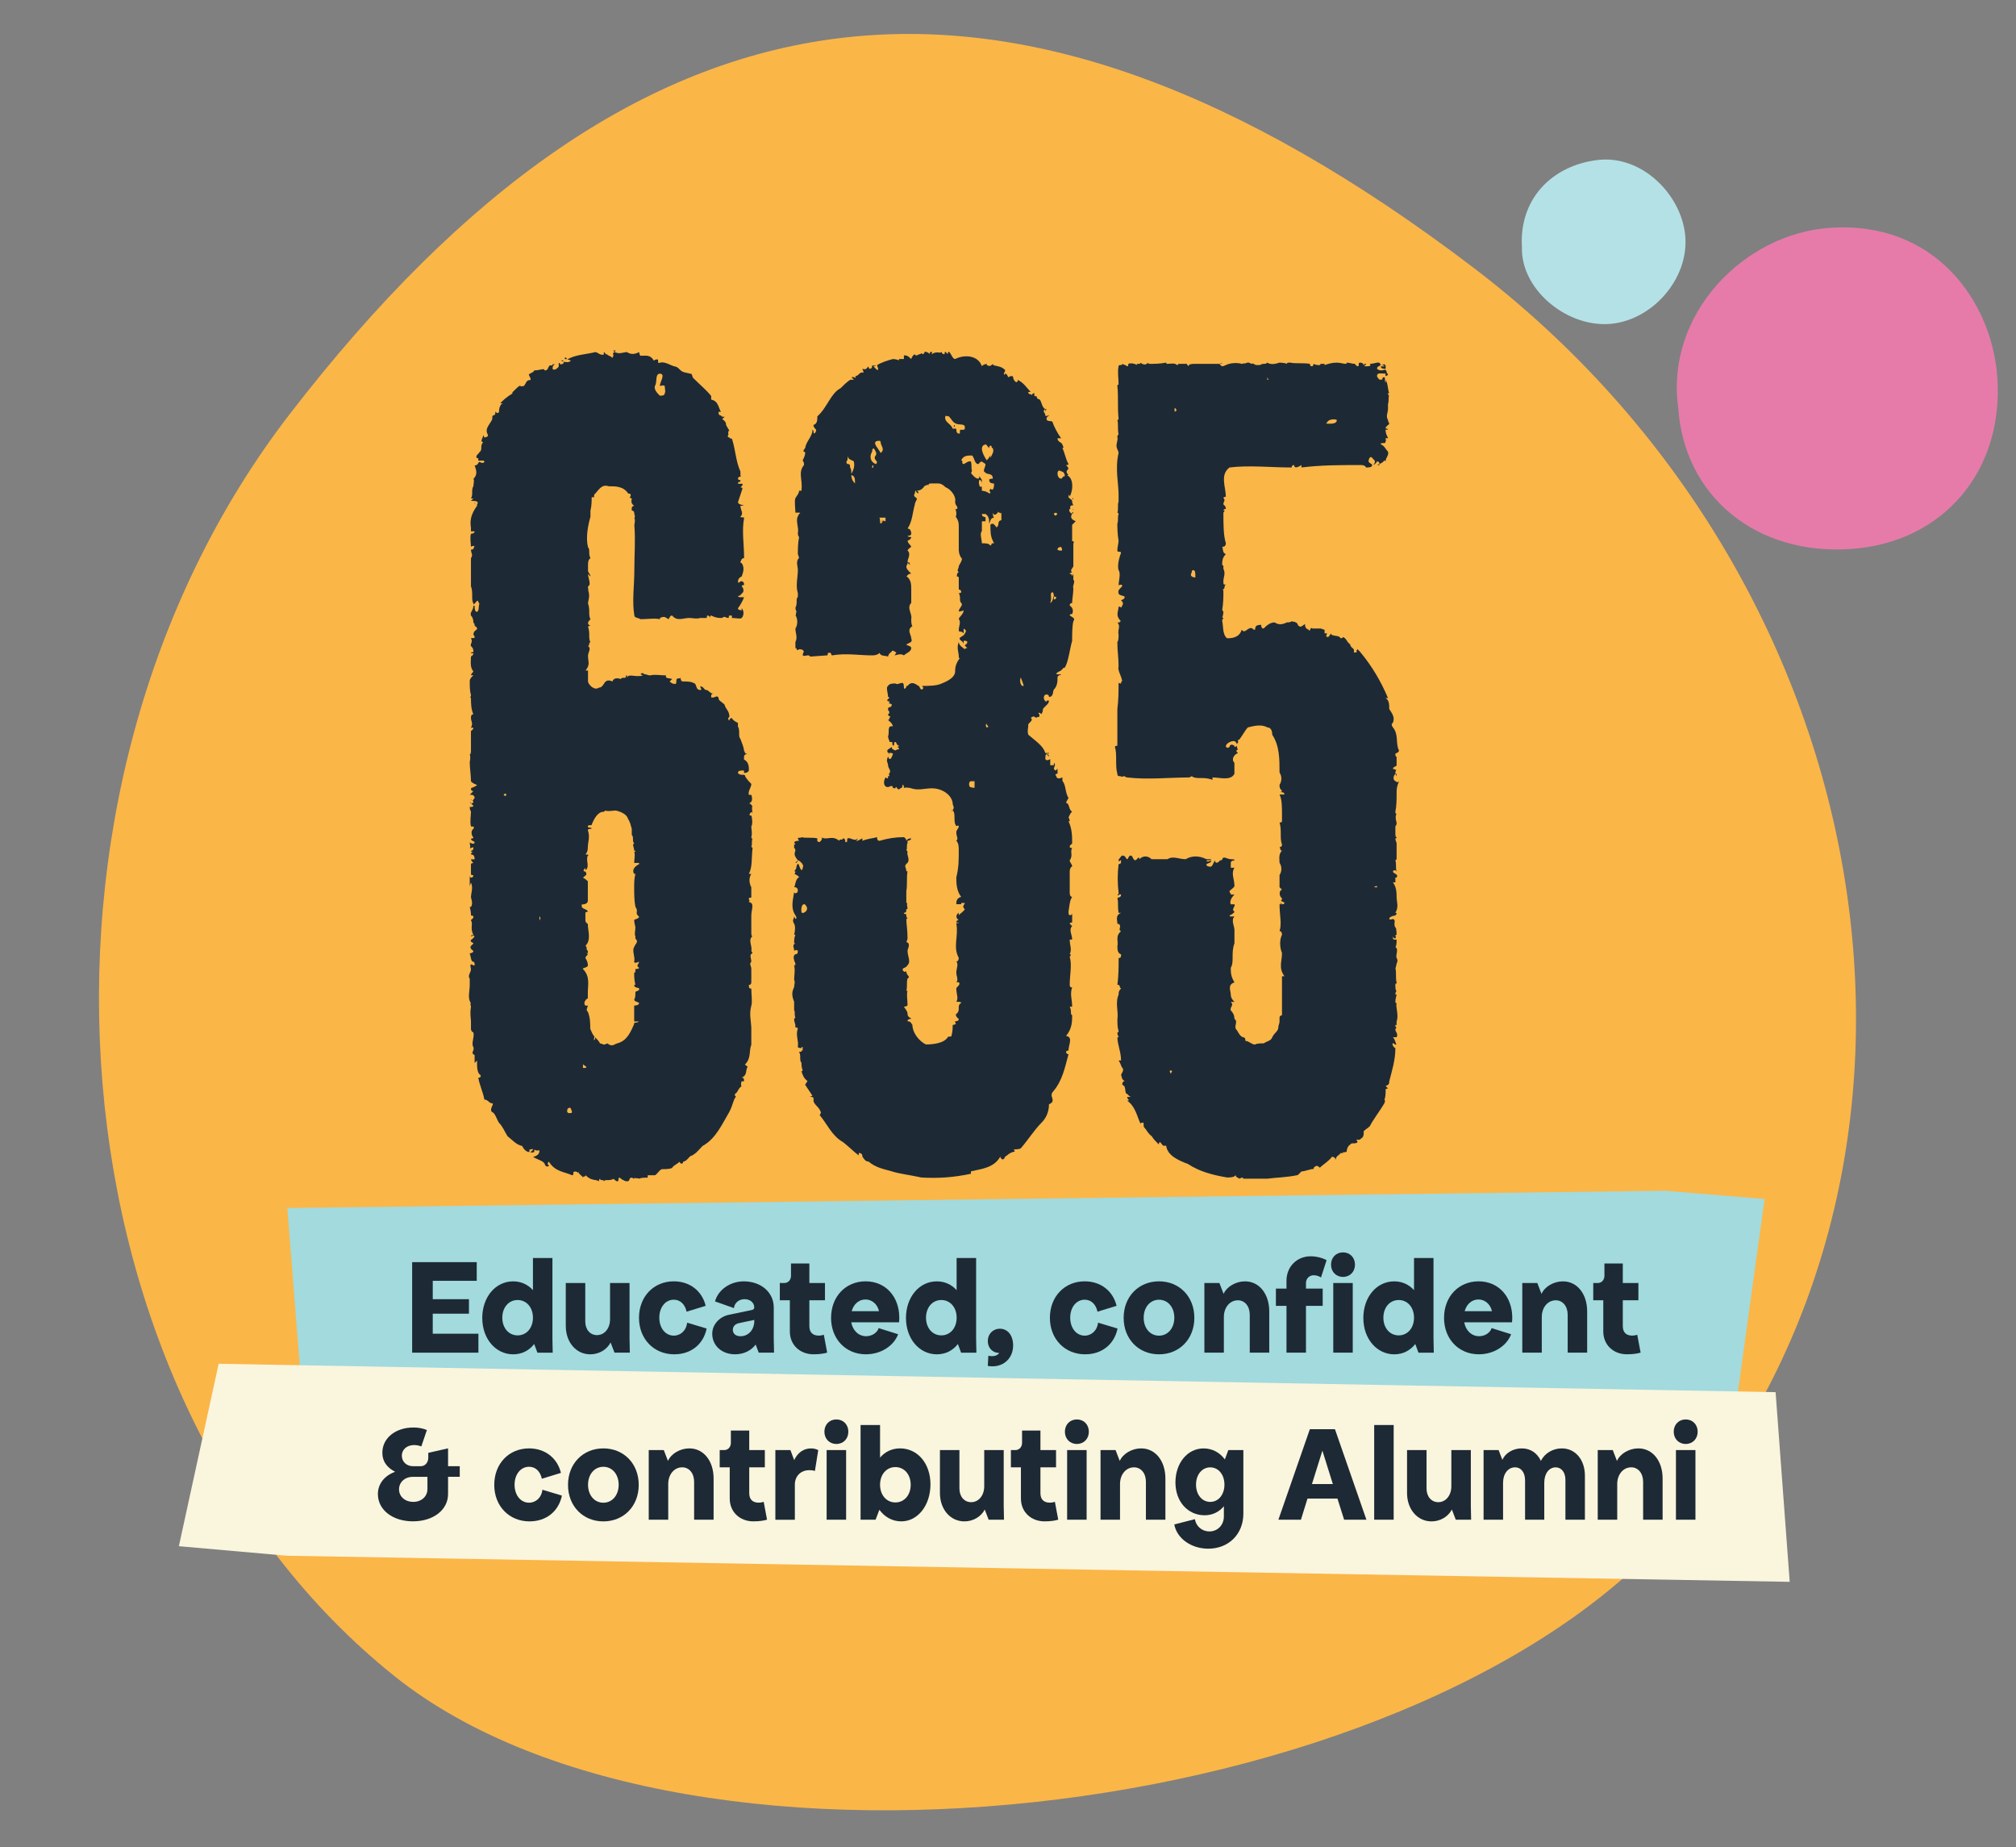 <svg viewBox="0 0 777.89 712.55" version="1.1" xmlns="http://www.w3.org/2000/svg" id="Layer_1">
  
  <rect x="0" y="0" width="777.89" height="712.55" fill="#808080" stroke="none"/>
  
  <defs>
    <style>
      .st0 {
        isolation: isolate;
      }

      .st1 {
        fill: #faf5dd;
      }

      .st2 {
        fill: #1d2a35;
      }

      .st3 {
        fill: #b4e1e6;
      }

      .st4 {
        fill: #a2dadd;
      }

      .st5 {
        fill: #fbb648;
      }

      .st6 {
        fill: #e67ba9;
      }
    </style>
  </defs>
  <path d="M647.52,157.03c-4.85-35.73,25.19-66.82,58.51-69.13,40.59-2.82,62.38,28.31,64.61,57.17,2.81,36.38-20.67,64.12-56.14,66.7-36.75,2.68-64.75-20.21-66.97-54.74h-.01Z" class="st6"></path>
  <path d="M568.2,103.01c158.37,120.28,195.87,340.48,81.95,481.34-95.39,117.97-383.16,154.01-497.85,62.35C18.43,539.71-1,306.04,111.81,159.73,246.73-15.24,389.19-32.95,568.2,103.01Z" class="st5"></path>
  <path d="M587.26,95.39c-1.17-18.26,11.21-31.52,29.28-33.67,16.91-2.01,32.25,13.27,33.72,29.18,1.57,16.93-13.26,33.32-29.88,34.11-16.66.79-33.63-13.83-33.12-29.62Z" class="st3"></path>
  <g class="st0">
    <g class="st0">
      <path d="M289.9,314.56c.47,1.41.47,3.76,0,4.24,0,1.41.47,2.35,0,4.24q0,.47.47.47c-.47.94,0,1.88-.47,3.29,0,0,.47,0,.47.47-.47,4.24,0,7.06-1.41,9.88h.94c-.94,1.41-.94,3.29,0,5.18v3.77c0,.47-.94,0-.94.47q0,.94.47.94-.47,0-.47.47c2.35.47.94,2.82.94,5.18v6.12c0,1.41,0,1.88.47,1.88-1.88,1.41,0,3.77-.47,5.65l.47.94c-1.41.47-.47,1.88-.47,3.29-.94.94,0,1.41,0,2.82v5.18c0,.94-.94.94-.94.94,0,.94,0,1.41.94,1.41,0,2.35.47,5.18,0,6.59-.94,3.29,0,6.12,0,8.94v6.12c-.94,2.35,0,5.18-2.35,7.53-.47,0,.94.94.94.94-.94,1.41,0,3.29-2.35,4.24.94,0,.94.47.94,1.41h-.94s-.47,1.41,0,1.88c-1.41.94-1.41,2.35-2.35,2.82-.94.94.94,1.41,0,1.41-.94,1.41-.94,2.82-2.35,5.65-2.82,4.71-5.18,10.35-10.35,13.18-1.41,1.41-2.35,2.82-4.24,3.77-.94,0-1.41,1.88-3.29,2.35,0,.94-.94.94-1.41,0-.94.94-2.35,1.41-2.82,2.35-.94.47-2.35.47-3.77.47-.94,0-1.88,1.88-2.82,2.35h-2.82v.94c-1.41,0-2.82,0-3.29.47,0-.47-1.41,0-1.88-.47v.47l-.94-.47c-1.41,0-.47,1.41-1.88,1.41-.94,0-2.35-.94-2.82-1.41-.94,0,0,1.41-.94,1.41-.47,0-1.41-.94-1.41-.94-1.88.94-3.29,0-3.77.94,0-.94-1.41,0-1.41-.94q-.47,0-.47.94c-1.41-.94-2.82,0-5.18-2.35,0,.94-.94,0-.94.94-.47-.94-1.41-.94-1.88-2.35v.94c0-.94-.94-.94-1.41-.94-.94,0,0,1.41-.94,1.41-3.29-1.41-6.59-1.41-8.94-5.18,0,0-.47,0-.47.94,0,.47.47,0,.47.47,0,0-.47.94-1.41,0-.47-1.88-2.35-1.88-4.71-3.29,1.88-.47,2.35-1.41,2.35-1.88.47-1.41-.47,0-1.88-.94v.94c-.47,0-1.41.47-1.41,0l.94-.94c0-.47-.94,0-1.41,0v.94c-1.41,0-2.35-1.41-2.82-2.35-2.35-.47-3.77-2.35-5.65-3.77-1.41-2.35-1.88-3.76-3.29-5.18-.94-1.41-1.41-3.77-2.82-4.24-.94-1.41,1.41-3.29,0-3.29-.94,0-1.41-1.41-2.82-1.41-.47-2.82-1.88-5.65-2.35-8.47h.47q.47,0,.47-.94c-.94-.47-1.41-1.88-1.41-4.24v-1.41l-.94.94v-2.82q0-.47-.47-.47c-.94-.94.47-1.41,0-2.82-.94-1.41.47-3.77,0-5.65q-.94-.47-.94-1.41v-2.82c0-1.41-.47-2.82,0-5.65,0-.47-.47-1.41,0-1.41-1.41-1.88-.47-4.71-.47-7.06v-2.35c-.94-1.41.47-2.35.47-3.76,0-.47-.47-1.41,0-1.88q.94.47,1.41.47v-.47c0-.94-.47-.94-.47-.94-.94,0-.94-1.88-1.41-3.29,0,0,1.41,0,1.41-.94-.94-.47-1.41-1.41-.94-1.88l.94-.94c0-.47-1.41-.47-.94-1.41,0,0,.94-.47,1.41-1.41,0,0-.47,0-.47-.47,0,.47-.94.47-.94.47q0-.47.94-.47c-1.41-2.82,0-4.24-.94-5.65,0-.47.94-.47.94-1.41,0-.47-.94-.47-.94-.47,0-.94,0-1.41-.47-3.29h.47c.94-1.41,0-3.29,0-3.76,0-1.41.94-3.77,0-5.65l-.47,1.41v-4.24c0,.94.47.94.47.94.94,0,.94-.94.94-.94q-.94,0-.94-.47v-3.77c0-.47.94-.47.94-.47,0,0-.94-.94-.94-1.41h1.41c0-1.41-.47-1.88-1.41-1.88,0,0,0-.94.94-.94q-.94,0-.94-.47c.47,0,.94-.47.94-.94v-.47l-1.41.47c.47-.47,0-1.41,0-2.35.47.47,1.88.94,1.88,0,0-.47-1.41-.47-1.41-1.41,0,0,.94,0,.94-.47-.94-.94-.94-2.82,0-3.29.47-.94,0-.94-.94-.94-.47-1.88,0-4.24,0-5.65,0-.47-.47-.47-.47-1.88h.47c.94,0,.94-.47.94-.47l-1.41-1.41q.47,0,.47.47c.94,0,.94-.47.94-.47,0-.47-.47-.47-.47-.47.47,0,.47-.94.94-.94,0-.94-.47-1.41-1.41-1.41h-.47l1.41-1.41q-.94,0-.94-.94c0-.47,1.41-.47,2.35-1.41-.94-.47-1.41-.47-2.35-1.41,0-2.82-.47-4.71-.47-7.53,0,0,.47-1.88,0-2.82.47,0,.47-1.41.47-1.41v-7.53c0-.47.94-.47.94-1.41h-.94c.94-1.88,0-2.35,0-3.77,0-.47,0-1.41.94-1.41-.94-1.88-.94-4.71-.94-6.12q0-.47-.47-.47.47,0,.47-.94c-.47-1.41-.47-3.29-.47-5.18,0-.94.47-1.41,1.41-2.35h-.94c0-.47.94-1.41.94-1.41-1.41-1.88-.94-3.76-.94-5.65,0-.47.94-.47.94-1.41h-.94c0-.47.94-.47.94-.47,0-.94,0-1.41-.94-2.35-.47-.47.94-1.88,0-2.82,0-.47,1.41,0,1.41-.47,0-.94-.47-.94-.47-.94,0-1.88,1.41-1.88,1.41-2.35,0-.94-.94-.94-.94-1.41,0-.94-.47-.94-.47-.94,0-.47,0-1.88-.94-2.82-.47-1.41.94-1.88.94-3.77h.47c0,.94,0,2.35.94,2.35.94-.47.47-2.35.94-3.29-.47,0-.47-1.41-.94-.94-.94.94-1.41,1.88-1.41.94-.94-1.41,0-4.24-.94-6.59v-10.83c.94-1.41,0-1.88,0-3.29,1.41,0,.94-.94,1.41-1.41h-.47q-.94,0-.94.47c0-1.41-.47-3.77,0-5.18,0,0,1.41,0,1.41-.94h-1.41v-1.41c-.47-2.82,0-5.18,2.35-8.47v-.47c.94-1.41-.94-1.41-2.35-1.41l.94-.94h-.94c.94-1.41,0-3.29.94-4.71,0-.94.47-2.35,0-2.82,1.41-1.41,1.41-2.82.47-5.18,1.41,0,1.41-1.41,1.88-1.41,0,0,1.41.94,1.88,0q0-.47-.47-.47h-1.88v-.94h-.47c-.94-.94.94-1.88.94-2.35,1.41-.94,0-2.35,1.41-3.77-1.41-.47,0-1.41,0-2.82l.47.94s1.41,0,1.41-.94c-1.41-2.35.47-3.77,1.41-5.65.47-.47,0-1.41.47-1.88,0,0,.94,0,.94-.94v-.47q.47,0,.47.47.94,0,.94-.47c0-1.41.47-2.82,1.41-3.29h-.94c1.41-1.41,2.35-2.35,4.71-3.77v-.47c1.41-1.41,2.35-2.35,3.29-2.82l-.47.47h1.41c.94-.47.94-2.35,2.35-2.35s-.94-2.35,0-2.35c.47-.47,1.41-.47,1.88-1.41,1.88,0,2.35-.47,3.77-.47q0,.47.47.47c1.41,0,.94-2.35,2.35-1.88.47,0,.47-.47.47-.47h.94c-.94.47-.94.94-.94,1.88.94.47,1.41,0,2.35-.94v-1.41h.47v.47c1.41,0,1.41-.47,1.41-.47v-.47c.94,0,1.88.47,2.82-.47,0,0-.94-.47-1.41-.47,3.29-1.88,7.06-1.88,10.83-2.82.94,0,1.88,1.41,3.29.94v-.94c.47,0,.47.94,1.41.94,0,.47,1.41.47,1.88,1.41,0-.47.47-.94.47-.94-.47-.94,0-1.41.47-1.41,1.88.94,3.29,0,4.71,0,1.41.94,2.82.94,4.71,0,0,.94.47,1.41.47,1.41,2.35,0,3.77-.47,5.18,1.88q.47-.47,1.41-.47c.47,0,0,1.41.47,1.41,2.35-.94,4.24.94,6.59,1.41.47,0,1.41.94,1.88,1.41.94.94,2.82.94,4.24,1.41l.47,1.41c2.82,2.82,5.18,4.71,7.06,7.06v1.41c2.82.47,2.82,3.29,3.77,4.71h-.94c0,.47,0,1.41.94,1.41l.47.47h.94l-.94.94c.94.47,1.41,1.41,1.41,1.41,0,1.41.94,1.88,1.41,3.29-.47-.47-.47,0-.47.94.47,0-.94,1.41.47,1.41q0,.47.94.47c1.41,4.24,1.41,8.47,3.29,12.71v1.41q0,.47.47.47c-.47,0-1.41,0-1.41.94,0,.47.94.47.94.47,0,1.41-.94,0-.94,1.41h1.41c.94,0,0,.94-.47,1.41,1.41,0,.47.94.47,1.41l-1.41,4.24c0,.94,1.41.94,2.35,1.41h-1.41c0,1.88,1.41,2.82,0,4.24,0,.47,1.41,0,1.41.47-.94,5.18,0,9.88,0,15.53-.94,0-.94.47-1.41,1.41q0,.47.47.47c.94,1.41.94,2.82,0,5.18,0,0-1.41.47-1.41,1.88s.94-.47,1.41,0q.94,0,.94,1.41s-.94,0-.94.47c.94.94.94,2.35,0,2.82,0,0-.47.94-1.41.94q0,.47.94.47h1.41q-.94,2.35-2.35,4.24c0,.94.94.47,1.41.94v-.94c.94.94.94,2.82,0,3.77-.47.47-2.35,0-3.77,0v-.94h-.94c-.47,0,0,.94-.47.94-.94,0-1.41-.94-2.35,0-1.41,0-2.35,0-4.24-.94-.47,0-.47.94-.47.94,0-.94-.94-.94-.94-.94-.47,0,0,.94-.47.94h-2.35c-1.41.47-2.82,0-4.24,0-2.35,0-4.71,1.41-6.59-.94-.94,0-.94.94-1.41,1.41-.94-.47-1.41-1.41-3.29-.47v.47c-2.35-.47-4.71,0-7.53,0-.47-.47-2.35-.47-2.35-1.41-.94-5.65,0-11.3,0-17.89,0-6.12.47-10.83,0-16.94,0-.47.47-1.88,0-2.82.47-.47,0-1.41,0-1.41,0-.47,0-1.41-.94-1.41-.47-1.88.94-1.88.94-1.88-.94-.47-1.41-1.41-.94-2.82,0,0-.47,0-.94-.47q.47,0,.47-.94,0-.47-.94-.47c-1.88-2.82-4.71-2.82-7.53-2.82-2.82-.94-3.77,1.41-5.65,3.29v.94h-.94c0,1.41,0,3.29-.47,5.18v2.35c-.94,3.29-1.88,8-.94,11.77.94.94,0,2.35.94,4.24-.94.47-.94,1.88-.94,2.82v1.88c0,.94.94,1.41.94,2.35l-.94-.94c0,1.41,1.41,4.24,0,4.71,0,.94,0,1.41.47,1.41h-.47c.94,2.35,0,4.24,0,5.18.94,2.82,0,4.24.94,6.12,0,0-.94.94-.94,1.41,0,0,0,.94.94.94l-.94.47c.94,2.82,0,4.24.94,6.12-.94,0,0,.94-.94,1.41,1.41.94,0,2.35,0,3.77,0,2.35.94,3.29-.94,5.65h.94v4.24c0,.94,2.35,3.77,4.24,2.35.47,0,.94,0,1.88-1.41.47-.94,1.41-1.88,3.29-.94.47-1.41,1.88-1.41,3.29-.94,0,0,0-.47.94-.47h.47c.94,0,0-.94.94-.94v.94c.47-1.88,3.29,0,6.12-.94l-.94-.47c.94-.94,1.41,0,1.41,0,.94,0,1.41.47,2.35.47,1.88-.47,3.77,0,6.12,0-.47,1.41,1.41.94,2.35,1.41l-.94.94c.94.94,1.41.94,2.35.94.47-.94,0-1.88.47-1.88,0-.47.94,0,1.41-.47,0,.47,0,1.41.94,1.41,1.88,0,3.29,0,4.71.94.47.94.47,2.35,1.88,2.35.94,0,0-.94,0-1.41,1.41,0,1.41,1.41,2.35,1.41s1.41,1.41,2.82,1.41c-.94,0-.94.47-.94,1.41,1.41.47,1.88-.94,2.82,0,0,1.41.94,1.41,2.35,2.82.47,1.88,1.88,2.35,1.88,4.71l-.47.47s0,.94.47.94c0-.94.94-.94.94-.94.47.94,1.41,1.41,2.35,1.88v1.41c.94,1.41,0,3.77.94,4.71.47,1.41,1.41,3.29,1.41,4.71.47,0,0,1.41,1.41.94-.94.47-1.41.47-1.41,1.41v.94c1.88.94,1.88,2.82,1.88,4.24-.47.94-1.41.94-1.88.94v-.94c-1.41,0-2.35,0-2.35.94.94,1.41,2.82,0,2.82,1.41.94,1.41,1.41,1.88,2.35,2.82,0,1.41-1.41,2.82-.94,4.24h.94c.47,1.41.47,2.82-.94,3.29.94,0,.94.94,1.41.94-.47.47,0,2.35,0,3.29,0-.94-.47-.94-.47-.94-.94.94-.94,1.41,0,1.41ZM181.64,307.97v.47-.47ZM182.11,308.91l-.47-.47c.47,0,0,0,.47.47ZM183.52,194.53s-.47-.47-.47-.94c0,.94.47.94.47.94ZM195.29,306.56c0-.94-.94,0-.94,0q0,.47.94.47v-.47ZM208.47,353.63c-.47,0-.47.94,0,1.41v-1.41ZM217.41,139.46c-.47,0-.94-.47-.94-.47.47,0,.94,0,.94.47ZM217.89,138.52s0-1.41.94,0h-.94ZM220.24,429.41c.47,0,.47-.47.47-.47-.47-1.41-.47-1.88-1.41-1.41,0,0-.47,0-.47,1.41l.47.47h.94ZM244.71,337.15c-.94-1.41,0-2.82,1.88-3.77v-.47h-1.88c0-1.41.47-3.29,0-4.24q.47,0,.47-.47h-.47c0-1.41-.94-2.35,0-2.82-.94-.94,0-2.35-.94-3.29v-2.35c-.47-1.41-.47-2.35-1.41-3.76-.47-1.88-2.82-2.82-4.71-3.29-1.41,0-2.82.47-4.24,0,0,0,0,.47-.47.47-2.35,0-3.77,2.82-4.71,5.18h-.47q-.94,0-.94.47c0,.94,1.41,0,1.41.94-.47,0-1.41,0-1.41.47.94,2.82,0,4.71,0,6.59,0,.47,0,1.88-.94,2.82,0,0,1.88,0,.94.47-.94,1.88.94,4.24-.94,5.65v-.94c-.94.94-.94,1.41,0,1.41.94,1.41,0,1.41-.94,2.35.94.47,1.88,1.41,1.88,1.41v7.53c0,.94-.94,1.41-2.35,1.41v.94c.47.94,2.35.94,2.35,1.88,0,0-.94,0-.94.47v2.82c0,.94.94,1.41.94,1.41,0,2.82,1.41,6.12-.94,8.47.94.47,0,1.41.94,1.88v.94h-.94c.94,0,.94.47.94.47q-.94.94-.94,1.41c.94,1.41.94,2.35.94,2.82,0,.94-2.35.94-1.88,1.41,2.82,2.82,1.88,6.12,1.88,8.94v2.35c-.94.47-1.88,1.88-.94,2.82h.94c0,.47-.94,1.88,0,2.35.94,2.35.94,4.71.94,6.59.47.94.47,1.41,1.41,2.82.47,0,0,.47,0,1.41.47.47.47-.94.47-.94.94.94,1.41,1.41,1.88,2.35q.47,0,1.41.47c.47,0,1.41-.47,1.41-.47,1.88,1.41,2.35.47,3.77,0,3.77-.94,5.18-4.24,6.59-7.53,0-.94.47,0,1.88-.94h-1.88v-6.12s1.88,0,1.88-.94c0-.47-1.88-.47-1.88-1.41.47-.47.47-1.88.47-2.82,0-.47,1.88-.47,1.41-1.41,0-.47-1.88,0-1.88-1.41h.47c-.47-1.88-.47-3.29-.47-4.71,0,0,.47,0,.47-.47v-.94q1.41,0,1.41-.47c-1.41-.94,0-1.41,0-2.35,0,0-1.88.94-1.88,0,.47-1.88-.94-4.24,0-5.65.47-1.41,1.88-1.88.47-3.29v-.94c-.47-.47,0-2.35,0-3.29,0-.47-.47-1.88-.47-2.82,0-.47,1.88-.47,1.88-1.41-1.88-1.41,0-1.88-1.41-3.77-.47-2.35-.47-5.18-.47-7.53,0-1.88,0-3.29.47-5.18h-.47ZM225.89,411.99c.94-.47,0-.47-.94-1.41v1.41h.94ZM237.18,135.7c-.47,0-.47-.47-.47-.47h.94l-.47.47ZM254.6,152.64c.94,0,1.88,0,1.88-.94.47-.47,0-1.88,0-2.82-.94-.47-.94,0-1.88,0,0-1.41,2.35-4.71,0-4.71-1.88,0-.94,3.29-1.88,4.71-.47,1.41.94,2.82,1.88,3.77Z" class="st2"></path>
      <path d="M413.69,202.54v6.12c-.94,0,1.41,0,.47.94v8.94c-.47.94-1.41,1.41-.47,2.35,0,0-.94,0-.94.47,0,0,.94,0,.94.94l.47-.94v2.35c.94.47-.47,2.35,0,3.29,0,1.88-.47,4.24-.47,5.65q-.94,0-.94.94c1.41.94,1.41,2.35.94,3.29q-.94,0-.94.47c.94.94,2.35.94,1.41,2.35-.47,1.88-.47,5.18-.47,7.53-.94,3.29-1.41,8-2.82,10.35-.94,0-.94.94-1.41.94,0,.47-1.41.47-1.88,1.41,0,.47,1.88,0,1.88.47,0,0-1.41,0-1.41.94,0,1.41,0,3.29-1.41,4.71-.47.47,0,2.82-1.88,2.82q0-.94-.94-.94c-1.41,0-1.41,2.35,0,2.82v-.47h.94c0,1.41-1.41,1.88-2.35,3.29,0,1.41-.47,1.41-.47,1.88-.47,0-.47-.47-.94-.47-.94,0,.47.47,0,1.41,0,.47-.94,0-.94.47,0,0-.94,0-.94-.47-.94,0-.94.47-1.41.47,1.41,1.41-1.41,1.88-.94,3.29,0,.47-.47,1.88,0,3.29,3.29,2.82,5.65,4.24,6.59,7.06h1.41c.47.47-1.41,0-.94.47q.94,0,.94.94l-.94-.94c-.47,0-.47.94-.47,1.88.47.94,1.88,0,1.88,0v2.35h1.41v-.94c.94.94,0,1.41,0,2.35.94,1.41.94,0,1.41,0v1.88s-1.41,0-.47.94c0,.47.47,1.41,2.35.47v1.41c1.41,1.41.94,4.24,2.35,6.59,0,0-.94,1.41-.94,1.88,1.41,0,.94,2.82,2.35,3.29-.94.94-.94,1.41-1.41,2.35,0,0,.47.47.47,1.41h-.47c1.41,2.82,1.41,6.12,1.41,8.47,0,.47-.94.47-.94,1.41,0,.47.94.47.94.47-.94,1.41.47,2.82-.94,4.71,0,.94.94,1.41.94,2.35-.94.47-.94,1.88-.94,1.88v8.47s0,1.41.94,1.41c-.94,1.41-.94,2.82-1.41,5.65,0,.47,0,1.41.47,1.41s.47,0,.94-.47v3.29q-.94,0-.94.47l.94.94c-1.41,1.41,0,3.29,0,5.18h-.94c0,2.35.94,3.77,0,5.65.94,0,0,.94,0,.94.94,3.29,0,7.06,0,10.83,0,0,0,1.41.94.94-.94,2.82,0,4.71,0,7.53h-.94c.94,1.88,0,2.82.94,3.29,0,2.35,0,5.18-2.35,8,2.82.47.94,3.29.94,5.65-.94,0-.94.47-.94.47,0,.94.94.94.94.94-1.41,5.18-2.35,10.35-6.12,14.59-.94,1.41,0,1.88,0,3.29,0,.94-1.41,1.41-1.41,1.41,0,3.29-1.41,5.65-2.82,7.06-2.82,2.82-5.18,6.59-8,9.88-.47.47-1.88.47-2.82.47,0,0,.94.94,0,.94-1.88.47-2.35,1.41-3.29,1.88-.47,1.41-1.41,1.41-1.88,0-2.35,4.24-7.06,4.71-11.3,5.65v.94c-6.59,1.41-12.71,1.88-19.77,1.41h.47c-4.24-.94-8.47-1.41-11.3-2.35-3.29-.94-6.12-1.41-8.94-3.77-.94,0-1.41-.47-2.35-1.88,0-.47,0-1.41-1.41-1.41v.94c-1.88-1.41-4.24-3.77-6.12-5.18-4.24-2.35-6.12-7.06-8.94-10.35l.47-.94c-.47-2.35-3.29-3.29-2.82-5.18,0-.94-.47-.94-1.41-.94l.94-.47-2.82-4.24.94-1.41c-1.41-.94-1.88-2.35-2.35-3.77.47,0,.47-.47.47-.47-.47-.94-.47-2.35-.47-2.82-.94-.94,0-2.82-.94-4.24h.94v-.47h.47v-1.41c-.47,0-.47.47-.47.47,0,0-1.41,0-1.41-.47.47-2.35-.94-4.24,0-7.06,0-.47-.94-.47-.94-.47v-.94q-.47-1.41-.47-2.35l.47-.47c-.47-.94,0-2.35-.47-2.82v-3.29c-.94-2.35-.94-3.77,0-5.65,0-.94.47-1.88,0-2.82,0-1.88.47-3.29,0-5.65h.47c0-.47,0-1.41-.47-1.41.47,0-.94-1.88.47-2.82.94,0,.94-.47.94-1.41-.94-.47-.94,0-.94,0h-.47c0-1.41-.94-1.88.47-2.82h-.47c0-1.41,0-1.88.47-3.29h-.47c.47-1.88.47-3.29,0-4.24-.94-1.41,0-1.88,0-2.82l.47.94c.94,0,0-1.41,0-1.41-1.88-2.82-.94-5.65-.47-8.94q0,.47.47.47s.94,0,.94-.94c0-.47,0-1.41-1.41-1.41.47-.47.47-3.29,1.88-3.77,0-.47-.94-.94-1.88-1.41q.47,0,.47-.94h-.47c1.41-1.41.47-1.88,1.41-2.82.47-.47.47,1.41,1.41,2.35q.47,0,.47-.94c.47-.47,0-1.41-.47-1.88s-.94-.94-1.41-.94c-1.41-1.88-1.41-2.35-.94-3.77,0,0,0-.94-.47-.94v-1.41h.47q0-.47-.47-.47c0-.94,1.41-.94,1.88-.94l-.47-.94c0-.47,1.41,0,1.41-.47,1.41.47,4.24,0,6.12.47v.94c0,.47.94.47.94.47.47-.47,1.41-1.41.47-1.88,2.35,1.41,4.24-.94,7.06,1.41,0-.94,1.41,0,1.41-.94,1.41,0,.47,1.88,1.41,1.41.47,0,0-1.41.47-1.41.94-.47,2.82,1.41,3.77,0,0,0,0,.94-.94.94h.94l1.88-.94v.94c2.35-.94,4.24-.94,5.65-1.41,0,.47,0,1.41.94,1.41,3.29-.94,6.12-1.41,9.41-1.41,0,0,.94.47.94,1.41q.47-.94,1.88-.94c0,.94-1.88.94-1.41.94v.94c-.47.47,0,1.88-.47,2.82,0,0,.47,0,.47.47-.47,1.41,1.41,3.29-.47,4.71-.94.94,0,1.41,0,2.82h.47c-.47,2.35,0,5.65-.47,7.53v4.71h.47c-.47.47,0,1.41,0,2.35h-.47c0,.94,0,1.41-.94,1.41,0,.94.94,0,.94.94v.47l.47.94h-.47c0,1.88.47,4.24.47,7.53,0,0,0,.47-.47,1.41,1.88.47.47,2.82.47,3.29,0,2.35,1.41,4.24,0,5.65-.47.94-1.41.94-1.88,1.41q0,.94.47.94c0,.47.94,0,.94,0,0,1.88,1.88,1.88.47,2.82-.47,1.41,0,3.29-.47,4.71h.47c-.47,1.41,0,3.29,0,5.65,0,0-.47.47-1.41.47.94,1.41,1.41,1.88,1.41,2.82,0,1.41,1.41,1.41,1.41,1.88q-1.41,0-1.41.94c1.41,0,1.41.94,1.88,1.41,0,2.82,2.35,6.12,5.18,7.53,2.82,0,7.06-.47,8.47-2.82.47-.47,1.41,0,1.41-.47.47-1.88.47-2.82.47-4.24.94,0,.94-.47,1.41-.47-.47,0-.47-.94-.47-.94.47,0,1.41,0,1.41-.94-.94-.47-1.41-1.88-.94-1.88,1.88-1.41,0-3.29,1.88-4.24,0-.47-.94-.47-1.88-.47.94-1.41,0-2.82,0-5.18,0-.47,1.88-1.41.94-2.35h-.94c.94-.94,0-2.35,0-3.76s.94-3.29,0-4.24c.94,0,.94-1.41.94-1.41-2.35-4.24,0-8.47-.94-13.18,0-.47.94,0,.94-.47h-.94c0-.94.94-.94.94-.94-.94-.47-1.41-1.88,0-2.82v.94c.94-.94,1.88-1.41,2.35-2.35-1.41-.94,0-1.88,0-2.35h-1.41v.47h-1.88c0-.94,0-2.35,1.88-2.82-1.88-2.35-1.88-5.65-1.88-7.53.94-3.77.94-6.59.94-10.36,0-1.41,0-2.82-.94-3.77.94-.94,0-1.41,0-3.29,0-.94.94-1.41.94-2.35,0-.47-.94,0-.94,0-1.41-1.88,0-4.71-1.41-6.12.94-1.41,0-1.41,0-2.82-.47-3.29-4.24-5.65-8-5.65-2.82,0-5.18.94-8,0-1.41-.47-1.88,0-1.88-.47,0,.47-.94,0-.94.47,0-.47,0-1.41-.47-1.41,0,0,0,1.41-.94,1.41-.47.94-1.41,0-1.41-.47q-.47,0-.47.47s-1.41,0-.94-.47c-.47-.94-1.41,0-1.88,0-1.88,0-1.88-2.35-.94-3.77,0,0,.94.94.94,0v-.47h.47c0-.47,0-.94-.47-.94h.47c.94-1.41-.47-1.88-.47-3.29,0-.94-.94-1.41,0-3.29l.47.94c.94,0,.94-.94,1.41-1.88,0-.47-.47-.47-1.41-.47v.47h-.47q.47,0,.47-.47h-.47c-.94-1.41.47-1.41,1.41-2.35,0,.94.47.94,1.41,1.41,0,0,.47-.47,1.41-.47,0,0,0-.94-.94-.94q.94,0,.94-.47c-.94,0-.94-1.41-1.41-1.41-.94,0,0,1.41-.94,1.41-.47-.94,0-1.41-.47-1.41h-.94c.47,0-.47-.94-.47-2.35.47-.47,0-2.35.47-3.29,0-.47,1.41-.47,1.41-.47-.47-1.41-1.41-1.88-1.88-2.35.47,0,.47-.94.94-1.41q-.94,0-.94-.94.47,0,.47-.47c0-.94-.47-.94-.47-.94v-.47c0-1.41,1.41,0,1.41-1.88q-.94-.47-.94,0v-1.41l-.47.47c0-.47-.94-.47.47-1.41,0-.47-.47-.47-.47-.47,0-1.41-.94-3.77,0-4.24.47-.94,1.88-.94,2.82-.94,1.41.94,3.29-1.88,3.29,1.41,0,1.41.94,0,.94,0v-.47h.47c1.41-1.88,2.82-.94,4.24,0,.47,0,.47,1.41,1.41,1.41.94-.94,0-.94,0-1.41,2.35,0,5.65,0,7.53-.94,2.35-.94,5.18-2.35,5.18-4.71,0-1.88.47-3.29,1.88-5.18,0,0-.47.47-.47-.47,0-1.88-.94-3.29,0-5.65,0,1.41,1.88,2.35,2.35,2.82q0-.47.94-.47l-.94-.94c0-.47.94-.47.94-1.41,0-.47-.94-.47-.94-.47h-.47v1.41c0-.94-.94-1.41-.94-1.41-1.88-1.41.94-1.41,1.41-2.82.94-1.41,0-1.41-.47-1.88v1.88c-.94-1.41-1.88,0-1.88-1.41s.94-2.82,0-4.24c0-.47,1.88-1.88,1.88-3.29q-.94.47-1.88.47c0-1.41,1.88-2.35.94-3.29-.94-.94,0-2.35-.94-3.77,0,0,.94,0,.94-.47,0,0,0-.94-.94-.94v-4.71s-.47-.47-.94-.47c.47,0,0-1.41.94-1.41-.94-.94,0-1.41,0-2.35,0-.47,1.88-2.82.94-3.29-.94-1.41-.94-2.82-.94-3.29v-8.47c0-1.41,0-2.35-.94-3.77-.47-.47,0-.47,0-1.41,0-.47,0-1.41-.47-1.41h.47l-.47-.47h.47s.94,0,0-1.41c0,0-.47-.47-.47-1.41.47-1.88-1.41-4.71-3.77-5.65-.47-.47-1.41-1.41-2.82-1.41h-2.35c-.94,0-1.41,0-1.41.94,0-.94-.94,0-1.41,0-.94,1.41-1.88,1.88-3.29,1.88.94,0,.94.94.94.94q-.94,0-.94-.94-.47,0-.47.94c-.94,1.41.47,1.41.47,1.88.94,0-.47,1.41-.47,2.35-.94,3.29-.94,6.59-2.82,9.41,1.41,0,1.41,1.88,1.41,1.88q0,.94-1.41.94c0,.47,1.41.47,1.41.47,0,.94-1.41,1.41-1.41,1.41,0,.94,1.41,1.88,1.41,2.35-1.41.94-1.41,1.41-1.41,1.41,1.41,1.41,0,3.29,0,4.24,0,.47.47.47.94.47-.47.47,0,.47,0,.94l-.94-.94c0,.94-.47.94-.47,1.41,0,.94.47,1.41,1.88,2.82-1.41,0-1.41.94-1.88.94,1.88,1.41,1.88,3.29,1.88,5.18v5.18c-1.88,1.88.47,4.24,0,6.12,0,.94,0,2.35.47,2.82-2.35,1.41-.47,3.29-.47,4.71.47,1.41,0,1.41-1.88,2.35,0,.47,1.88.47,1.88,1.41,0,1.41-1.88,1.88-2.82,2.82-1.41-.94-2.82,0-3.77,0,.47,0,.47-.94.94-.94-.47-.47-1.88-1.41-1.88-.47-.94.47-1.41,1.41-1.41,1.88-.94-.47-2.82,0-3.29-1.41-.94.94-2.35.94-2.82.94-5.18,0-9.88-.94-15.53,0-.47,0,0-1.41-1.41-.94-.47,0,0,.94-.47.94l-6.59.47q0-.47-.94-.47c-.94,0-.94.47-1.88,0,0,0,0-.94.47-1.41-.47-.94-.94-.94-1.88-.94-1.41.94-.47-.47-1.41-.47v-2.35c.94-1.88,0-3.29,0-5.18.94-1.41.94-3.77,0-5.18.47,0,0-.94.47-1.41-.47-.47-.47-1.41-.47-1.41.94-1.88,0-3.29.94-4.24v-1.41c-.94-2.82,0-6.12,0-8.94,0-1.41-.94-3.29.47-4.71l-.47-1.41c0-1.88,0-4.24.47-6.59,0,0-.47-.47-.47-1.41.47-2.35-.94-4.71,0-6.59l.47-.94c.94-.47,0-.47,0-.47h-1.41c0-1.41-.47-4.24,0-5.65.94-1.41,1.41-1.88,1.41-2.82h.94v-.47c.47-3.77-1.41-6.59.94-9.41v-.47c0-.94-.47-.94-.47-1.41.47-.94.94-1.88.94-2.82,0-.47-.47-.47-.47-.47-.47,0,0-.94.47-1.41v.47c0-2.82,2.82-4.71,2.82-7.53.47,0,.47,1.41.47,1.41.94,0,.94-1.41.94-1.41-1.41-1.41-.94-1.88-.94-1.88,1.41-.47,1.41-1.88,1.41-3.29,3.77-3.29,5.18-8.94,8.94-10.83,1.41-1.41,2.35-2.35,3.77-3.29h1.41l-.94-.94c.94-.47,2.35.94,1.41-.47,1.41,0,1.41-1.41,2.82-1.41.94.47,0-.94,0-1.41,1.41.47,1.41,0,2.35-.94,0,.94.47.94.47.94.94,0,.94-.94.94-1.41,0,0,.47.47,1.41,0,0,.47-.94.47-.94.47l1.41,1.41c.94,0,0-1.41,0-1.88,1.41-.94,4.24-1.88,6.12-2.35,0,0,.94,0,2.35.47v-.47h1.88v-1.41c.94,0,1.41,0,2.82,1.41q.47-1.41,1.41-1.88s0,.47.47.47c.94,0,.94-.47.94-.47.47.47,1.41-.94,1.41,0,.94,0,.94-.94.94-.94,0,0,1.41,0,1.88.94q0-.94.94-.94v.94c1.88-1.41,3.29,0,3.77-.94,0,0,0,.94.94.94.47,0,0-.94.47-.94l.94.94q0-.94.47-.94c.94.94,1.41,2.82,2.35,2.82,3.77-1.88,8.94-1.41,10.36,2.82,0-.47,1.41-.94,1.88-.94v.47c.94.47,1.41.47,2.35-.47q0,.47.47.47h-.47c1.88.47,3.29.47,4.71,1.88,0,.94-.47.94-.47,1.41,0,.94.47,0,.47,0,.94,0,.94,1.41,1.41,1.41,0,0,0-.47,1.41-.47.47,0,0,1.41,1.41,2.35.47,0,.94-.47.47-.94,2.35.94,3.77,3.29,5.18,4.71h-.94c0,1.41,1.41.47,1.41,1.41,0-.94.94-.94.94-.94v.94c0,.47.94,0,.94.47,0,.94.94.94.94.94.94.47.94,3.29,2.35,3.77-1.41.94,0,1.41,0,2.35,0,.47.47.47,1.41,0,0,.47-.94.47-.94,1.41,0,1.41,2.35.47,2.35,1.41.47,1.41,1.88,4.24,3.29,6.12h-1.41c0,1.41,1.41,1.41,1.88,2.35,0,.47.94,1.41,0,1.41.94,1.88,1.41,4.71,2.35,6.12q0,.47-.94.47c.47.47.94.94.94,1.41-.94.94-.94,1.41,0,2.35,0,0-.94,0,0,.47,1.88,1.41,1.88,5.18.47,8,0-.94-.47-.94-.47,0,0,.47.47.47,1.41,1.41,0,.47,0,.94.47,1.88h-.47c-.94,0-.94,1.41-.47,1.41h-.47c-.47.47,0,1.41.94,1.88-.94,1.41,0,2.35,1.41,2.82l-1.41,1.41ZM307.79,331.97s0,.94-.94.94l.94-.94ZM310.61,348.92c-.94-.47-1.41.94-1.41,1.88s0,1.41.47,1.41c.94,0,2.82-1.41.94-3.29ZM327.08,175.71c0,1.41,0,1.88-.47,2.35q0,.94.47.94c.94,0,.94.47.94,1.41.47.47.47,1.41.47,2.35.94-1.41,1.41-3.29.94-4.71,0-.47-2.35-.47-2.35-2.35ZM328.5,183.24c0,1.41.47,2.35,1.41,3.29,0-1.88,0-2.82-1.41-3.29ZM338.38,178.06c-.47-.47-1.41-1.41-.47-2.35.47-.94,0-1.41,0-1.41-.94-2.35-1.41-.94-1.41,0-.94,1.41-.94,3.77,1.41,4.71,0,0,.47,0,.47-.94ZM336.97,179.47q-.47,0-.47.94h.47v-.94ZM339.79,174.76c1.88-1.41,0-2.82,0-4.24,0-.47-.47-.47-.47-.47-3.77,0,0,3.29.47,4.71ZM338.38,200.65l.94-.94-.94.94ZM341.68,199.71h-2.35c.47.94,0,1.41.47,2.35l.94-.94h-.94q.94-.47,1.88,0v-1.41ZM343.09,271.73h-.47.47ZM370.86,165.82c.94,0,1.41,0,1.41-.47v-.94c-.47-.94-2.35-.47-3.29-.94-1.41-.47-1.88-1.88-2.82-2.82-.47,0-1.41-.47-1.41,0-.47,2.35,2.35,2.82,2.82,4.71h1.41c0,.47,0,1.88.94,1.88.94.47,0-1.88.94-1.41ZM367.56,312.68c0,.47-.47,0-.47,0h.47ZM368.03,164.88c0-.47,0-.94.47-.94,0,.47-.47.94-.47.94ZM370.86,253.37l-.47.47.47-.47ZM378.86,187.47v1.88q1.41,0,2.82.94h.47c0-.94-.47-.94-.47-.94q.47-.47.47-.94s0,.47.94.47c.47-.94.47-1.41.47-2.35-.47,0-1.88,0-1.88-1.41,0-.47,1.41-.47,1.41-.47,0-2.35-2.35-1.41-2.82-2.35-1.41-.47,0-1.88,0-3.29l-1.41-.94c-.94,0-.94.94-1.41.94-1.41,0-1.41-2.35-2.35-3.29-1.88,0-3.29,0-4.24,1.88.94,0,0,1.41.94,1.41.47,0,1.88-1.41,2.82-.94.47,1.41,0,2.35.47,3.77-.47,0,0,.47-.47.47.47.94,1.88,2.35,2.82,2.35.47,0,.47-.94.47-.94l.94,1.41v1.41s0-1.41-.94-1.41c-.47,1.41,0,1.41,0,2.35.47.47.94.47.94,0ZM376.04,301.38h-1.41c-.94,0-.94,2.35,0,2.35.47,0,1.41.47,1.41,0v-2.35ZM386.39,197.83s-.47.47-.47,0c-.94,0-.94-.94-.94,0-.47.47-1.41,1.41-1.88,0,0,.47,0,1.41.47,1.88-1.41,0-1.41,1.41-1.88,2.35,0-1.41,0-2.82-1.41-3.77h-1.41c0,1.41,1.41.94,1.41,1.41v1.41h-1.41v3.77c-.94.94,0,3.29,0,4.71,1.41,0,2.82,0,3.29.94.94-.94,0-.94,1.41-.94l-.47-.94c-.94-1.88-.94-3.77-.94-6.12,0,0,0-.47.94-.47.47,0,1.41,1.41,1.41,1.41,1.41-.94,0-2.35,1.88-2.82v-2.82ZM380.74,177.59s.94-.94,1.41-1.88v.94c.94-1.88,1.41-2.35.94-3.77-.94,0,0-.94-.94-.94-.47,0-.47.94-.47.94-.94-.94-.94-1.41-1.41-1.41-2.35.47-1.41,3.29.47,6.12ZM380.74,279.26c-.47,0-.47.94,0,1.41,1.41-.47,0-.47,0-1.41ZM393.92,261.37c-.47.47-.47,3.29.94,3.29.47,0-.94-2.82-.94-3.29ZM403.81,157.82l-.47.94v-.94h.47ZM406.63,231.25q.94,0,.94-.94s-.94,0-.94-.47c0-.94-.47-1.41-.47-1.41-1.41.47,0,1.88-.94,4.24,1.41-.94.94-2.35,1.41-2.82v1.41ZM408.04,198.3l-.47-.47c-.94,0-.94.47-.94.47.94,1.41.94,0,1.41,0ZM409.46,181.83c-1.88-1.41-1.88,2.82,0,2.82.47,0,.47-.94,1.41-.94,0-1.41-.94-1.88-1.41-1.88ZM409.46,211.01s-1.41,0-1.41.94c0,.47,1.41.47,1.41.47.47,0,.47-.47,0-1.41ZM412.28,181.83q.47,0,.47.47s0-.47-.47-.47ZM413.69,192.65s0-.47.47-.47c0,.47-.47.47-.47.47ZM414.16,196.89s0-.47-.47-.47h.47v.47ZM413.69,198.3s0-1.41.47-.47l-.47.47Z" class="st2"></path>
      <path d="M538.42,291.02c0,.94.47.94.47.94v3.29c0,.47-1.41.47-1.41,1.41.94,0,.94.47,1.41.47-.47,0-.47.94-.47,1.41h.47v.94l-.47-.94c-.94.94-.94,2.35,0,2.82.47,0,.47.94,1.41,0-.94,2.35-.94,2.82-.94,5.18,0,1.88,0,4.24-.47,6.59,0,.94.47.94.47.94-.47.47-.47,1.88,0,3.29,0,.47,0,.94-.47,1.41v2.35c0,.94,0,1.88.47,1.88,0,.47-.47.47-.47.47,0,.94.47,1.41.47,1.88v6.12l-.47.47c.47,1.41,0,2.82.47,4.24l-.47-.47s-.94,0-.94.47c0,.94,2.35.94,1.41,2.35h-.47v1.88h-.94c1.41,1.88,1.41,4.24,1.41,5.65,0,1.88.94,3.76-.47,6.12h.47c0,1.41-1.41.94-1.88,1.41-.47,0-.94.47-.94.94s1.41,0,1.41,0c1.41.47,0,1.88.94,3.29.47,0,.47,2.82.47,3.29v-.47q-.47,0-.47.47s.47,0,0,.94c0,0-.94,0-.94-.94v.94c0,.47.94.47,1.41.47,0,.94,0,2.35-.47,2.82,1.41.94,0,2.82.47,4.24.94,1.41-.47,2.35,0,2.82-.47,0,0,.94-.47.94.47,1.88,0,4.24.47,5.65,0,.94-.47,0-.47.94s0,2.35.47,2.35q-.47.47-.47,1.41h.47c0,.47-.47,1.41-.47,2.82q0,.47.47.47c-.47,1.41.94,4.71,0,7.06v1.41h-.47q0,.94.47.94c-1.41,1.41.94,1.88,0,3.77h-1.41c.94.94.94,2.35,1.41,2.82-1.41,0-.47-.47-1.41-.47-.47,0,0,1.41.94,1.88,0,4.71-1.41,8.94-2.35,12.71,0,1.41-.47,1.41-1.41,1.88l.94.94s-.94,0-.94.47c0,1.41,0,2.82-.47,3.77.47.47,0,1.41,0,1.41-1.88,3.29-4.24,6.12-5.65,8.94-.47.47-1.88,1.41-2.35,1.88v.94c0,1.88-1.41,1.88-1.41,2.35h-.94c-.94,0,0,.47,0,.94-.94.94-2.35,0-2.82.94-.94.47-1.41,1.88-1.41,2.82-.94,0-.94.47-1.41,0v.47h-.94c-.47.94-1.88.94-1.88,2.82,0-1.41-1.41-1.41-1.41-1.41-1.41,1.88-3.29,2.82-4.71,4.24-.94-.94-1.41-.94-2.35,0v.47c-1.41,0-3.29.94-4.71.94l-1.41,1.41c-4.24.94-8.47.94-11.77,1.41h-9.41v-.47c-.47,0-1.41.47-1.41.47-.47-.47-1.41-.47-1.41-1.41-.47.94-2.35.94-3.29.94-5.65-.94-10.83-2.35-15.06-5.18-3.77-1.41-8-3.29-8.47-7.06h-.94c-.47,0-.47-.47-1.41-1.41,0,0-.47,0-.47.94-1.41-1.41-1.88-1.88-2.82-3.29-1.41-.94-1.88-2.35-2.82-3.29-.47-.47,0-1.88-.47-1.88q-.94,0-.94.47c-1.41-2.82-1.88-6.59-5.18-8.94,1.41,0,0-.47,0-1.41h1.41c-.94-.47-1.41-1.41-1.88-1.41-.47-1.41,0-2.82-1.41-3.29q0-1.41.94-1.41c-1.41-.94-.94-1.41-1.41-2.35,0-.47,1.41-1.88.47-2.82-.47-.47-.47-1.41-1.41-2.82h.94c0-3.29-1.41-6.12-1.41-8.94h.47c0-.47-.47-.47-.47-1.88.47,0,.47-.47.47-.47-.47-1.41-.47-2.82-.47-4.71.47-2.82-.94-6.12.47-9.41,0-.94,0-1.41.94-2.35-.94-.47,0-1.41-1.41-1.41.47-3.76.47-6.59.47-10.35.94,0,.94-.47.94-1.41-1.41-.47-1.41-1.88-1.41-3.29.47-1.41-.94-3.77,1.41-5.65-1.41-.47.47-1.88-.94-2.82h-.47c0-1.41-.94-3.29,1.41-4.24h-.94c-.47-2.35,0-3.77-.47-5.65,0-.47,1.41,0,1.41-1.41-.94-.47-.94.94-1.41,0,0,0,.47,0,.47-.47-.47-4.24-.47-7.53,0-11.3.94,0,.94-.47.94-1.41,0-.47-.94.94-.94,0v-.47c0,.47.94-1.41,1.41-1.41,1.41,0,1.41,1.41,1.88,1.41s.47-1.41,1.41-1.41.94,2.82,2.35,1.41c0,0,.94-1.41.94,0,1.41-1.41,3.29-1.41,4.71,0h6.12c2.35-1.41,4.24,0,7.06,0,2.35-1.41,5.18-1.41,8,0h1.88c0,.47-1.88.47-1.88.47,0,.94,1.88,0,1.88,0,0,.94-.94.94-1.88,1.41q0,.94.94.94c1.41.47,1.41-.94,2.35-2.35,0,1.41,1.41.94,1.88,0q.94,0,.94-.47c.47-1.41,1.88,0,3.29,0,0,0,1.88,0,1.41.47,0,0-1.41,0-1.41.94v1.88h1.41c-1.41,2.35,0,4.24,0,7.06,0,.47-1.41,1.41-1.88,1.88q0,.94.47.94v.47h1.41c-1.41,1.41-1.88,2.82-1.41,3.76h1.41c.47.94-1.41,1.88,0,2.82,0,.47-1.41,1.41-1.88,1.41q0,.47.47.47h1.41c-1.41,1.41,0,3.77,0,5.18v5.18c-1.41,3.77,0,7.06-1.41,9.41,0,1.88,0,3.29,1.41,5.65-2.82.94-1.41,3.29-1.41,4.71,0,.47,0,1.41,1.41,2.82h-1.41c1.41,1.41-.47,1.88,0,3.29,1.41,1.41,1.41,2.82,1.41,3.29,1.41.94,0,2.35.47,3.77.94.94,1.41,2.82,2.82,3.29.94,0,.94.94.94,1.41,1.41,0,2.35,1.41,3.77,1.41.47-.47,2.35-.47,3.29-.47,1.41-.94,2.82-.94,3.29-2.35.94-1.88,2.35-2.35,2.35-3.77,0-.94.47-1.41.47-2.35v-1.41c0-.94.94-.94.94-.94v-15.06h.94c-2.35-3.29-.94-5.65-.94-8.94-.94-2.35-.94-5.18,0-7.06q0-1.41-.94-1.41c.94-2.82,0-6.12,0-10.36h.94l-.94-.47q.94,0,.94.47.94,0,.94-.47c0-.47-.94-.47-1.41-.94q.47,0,.47-.94c-.94-.47-1.41-2.82,0-3.29l-.94-.94v-4.71c.94-1.41.94-3.29,0-4.71,0-1.41-.47-3.29.94-4.71-.94,0-.47-.94-.94-1.41.47,0,.94,0,.94-.94-.94-2.35,0-5.65-.94-8.47q.94,0,.94-.47v-2.82c0-2.82,0-5.65-.94-7.53h1.88c0-.94-.94-.94-1.88-.94.94,0,.94-.47.94-.47-.94-.94-.94-1.41-.94-2.35.94-1.41.94-3.29,0-4.71,0-5.18,0-10.36-2.82-14.59,0-1.41-.47-2.82-1.88-2.82-2.35-1.41-5.65-.47-7.53,0-.94.94-1.88,2.82-3.29,4.71h-.47v.94c0,.47-.47.47-.47.94q0-.47-.47-.94c-.47-.94-3.29,0-3.77,1.41,0,0,0,1.41,1.41.47,0-.47.47-1.41,1.88-.47v.47q.47,0,.94-.47c0,.47,0,.94.47,1.41,0,0-1.41.47,0,1.41-1.41.47-2.82,2.35-1.41,3.77v4.24c-1.41,2.82-5.65,1.41-8.47,1.41v.94c-3.29-1.41-6.12,0-8-1.41l-.94.47c-7.53,0-16,.94-24,0-.47,0-.94-.47-.94-.47-.94,0-1.41.47-1.41,0-.94,0-1.41,0-1.41-.94-.94-3.29,0-7.53-.94-10.36,0-.47.94-.47.94-.47v-14.12c.47-3.77.47-6.59.47-10.36q0,.47.94.47c0-.94.47-.94.47-.94-.47-2.35-1.88-4.24-1.41-5.65,0-3.76-.47-5.65-.47-9.41.47-.47.47-1.88.47-2.82-.47-1.88.94-3.29-.47-4.71h.47c.94,0,0-.47.94-.47-2.35-2.35-.94-3.77-.94-5.65,0,0,.94,0,.94.47.47-.94,1.41-1.88,0-2.82.47-.47,1.41-.47,1.41-1.41,0-.47-2.35-.47-2.35-1.41-.47-1.41.94-1.88,1.41-2.82,0-.47-.47-.47-.47-.47q-.94,0-.94.47c0-1.88.94-4.71,0-6.12-.47-1.41,0-4.24.94-6.59,0-.94-1.41,0-1.41-.94,0-1.41.47-2.82.47-3.77-.47-2.82-.47-5.18-.47-6.59.47-1.41,0-2.35.47-3.77,0,0,0-.47-.47-.47.47-.94,0-3.29.47-4.24v-2.82c0-4.24-1.41-9.88,0-16,0-.47-.47-1.41-.47-1.41-.94-1.88.47-3.29,0-4.71,0-.94.47-.94.47-.94-.47-2.35,0-4.24-.47-5.65q.47,0,.47-.47c-.47-4.24,0-8.47-.47-12.71,0-.47.47-.47.47-.47,0-2.82-.47-4.71,0-7.06,0-.94,1.41,0,1.41-.94.94.47,1.41.47,1.88.94.47,0,.47-.47.47-.94.94-.47,2.82,0,3.29.47v-.47h.94q.47,0,.47-.47c.94.94,2.35.94,2.82,0q0,.47.94.47c1.41,0,3.77,0,6.12-.47,0,0,0,.47.47.47,1.41,0,2.82-.47,3.77.47.47,0,.47-.47.47-.47h2.82c0-.47.94.47.94.94.47-.94,1.41-.94,2.82-.94h9.41c0,.47.94.94.94.94.47,0,1.41-.47,1.41-.47,1.88-.94,4.71-.94,6.12-.47.47,0,1.41-.47,1.41,0,0-.47.94-.47,1.41-.47l.94.47c.47-.47,1.41.47,1.88.47h1.41c1.41-.94,1.88,0,2.82-.94,1.41.94,3.29.47,4.71,0,0,0,1.88,0,2.82.47,0-.47.47-.47,1.41-.47,1.88.47,4.71,0,7.53.47,0,.47,0,.94.94.94,0,0,.47-.47.47-.94.94.47,1.41.47,2.35.47.47,0,0-.47.47-.47h1.41v.47c1.41-.47,2.82-.94,4.71-.94,1.41,0,2.35.47,3.77.47v-.47c1.41,0,1.88.47,3.29.47,0,.47.94.94.94.94.94,0,0-1.41.94-1.41,1.41,0,1.41.94,1.41.94.47,0,0-.47.47-.47,1.41,0-.47.47,0,.94,1.41,0,2.82,0,1.88-.94,2.35,0,3.77-1.41,4.24.47-.47.47-1.41.47-1.41,1.41,1.41,1.41,3.29,0,3.29.47.94.94,0,1.41.94,1.41,0,.94-.94.94-.94.94v-.94c-1.88,0-3.29-.47-3.29.94,0,.47.94,1.41.94,1.41h.47c1.41,0,0-.94,1.41-.94.47,0,0,1.88.47,1.88h.47c.47,1.41.47,3.29.94,4.24h-.47q0,.94.47.94c-.47.47,0,1.88-.47,3.29v1.88c0,1.41-.94,2.82,0,4.24,0,.94.47.94.47,1.41s-1.41.94-1.41,1.88c0,0,.94,0,.94.47h-.94c0,1.88.94,2.82.94,3.29h-.94c0,.94.47.94.47.94h-.47v.47c0,.94-1.88,0-1.88.94,1.41.47,1.88,1.88,2.82,2.82.47,1.41-.94,2.35-.94,3.77v.47-.47l-.47-.47c0,.47-1.41,1.41-1.88,1.41v.47h-.94l.94-.47c0-.94-.94-.94-.94-.94q-.47.94-1.41,1.41c1.41-1.88,0-1.88-.47-2.82-.94-.94-1.41.94-1.41,1.41.47.94,1.41.94,1.41,1.41,0,.94-1.41.94-2.35.94-.47-.94-1.41-.94-2.35-.94-7.53,0-15.06,0-22.59.94v-.94c-1.41.94-2.82,1.41-2.82,0q-.94,0-.94.94c-8,0-16.47-.94-24,0-3.77,2.82-1.41,7.53-1.41,11.3-.94,0-.94.47-.94.47.94.94,0,1.41,0,2.35,0,.47.94.47.94,1.88,0,0-.94,0-.94.47.94,0,0,.94,0,.94,0,4.24,0,8.94.94,11.77,0,1.41-.94,1.41-1.41,1.41.47.94,0,2.35,1.41,2.82-1.41,1.41-1.41,2.82-1.41,4.24,0,0,.47,0,.47.47v.94c.94,1.88,0,3.29,0,4.71s0,1.41.94,1.41c-.94.47,0,1.88-1.41,1.88.47,0,.47.47.47.94,0,1.88,0,4.24-.47,7.06.47,0,0,.47.47.47,0,0,0,1.41-.47,2.35q.47,0,.47.47-.47,0-.47.94c.47,1.41,0,5.18,1.88,6.59,1.41,0,4.71,0,5.65-3.29,1.41,1.88,2.35-1.41,4.24-.47q0,.47.94.47c0-1.41.47-1.88,2.35-1.88,0,.47,0,1.41.94,1.41.94-.94,2.35-2.35,4.24-2.35,1.41.94,2.82.94,4.71,0,.47,0,1.41,0,1.88-.47.94.47,1.41,0,1.41.47.94,0,.94,1.41,1.41,1.41.94.94,2.35-1.41,2.35-.47,0,.47,0,1.41,1.41,1.88.47,1.41.47-1.41,1.41-.47h3.29s.94.47,1.41.47v1.41h.94c0,.47-.94,1.41.47,1.41,0,0,.94-.94.94-1.41.47,1.41,3.29.47,3.77,1.88q.94,0,.94-.47c1.41.47,1.41,1.88,2.82,2.82,0,1.41,1.88,1.41,1.41,2.82,0,.47.47.47,1.41,0-.94,0,0-.94,0-.94l.94.94c4.71,5.65,8,11.3,10.83,17.89h-.94c1.41.94,1.41,2.35,1.41,4.24.94,1.41,2.35,3.29,1.41,5.18,0,.47-.47.47-.47.47,0,.94.47,1.41.47,1.41,2.35,2.82.94,6.12,2.35,8.94,0,.94-1.41.94-1.41,1.41ZM451.82,414.34c0-.94.94-.94,0-1.41,0,0-.47,0-.47.47l.47.94ZM453.23,158.76c.94,0,.94-.94,0-1.41v1.41ZM461.23,222.3c0-1.41,0-2.35-.94-2.35,0,0-.47,0-.47.94-.94,1.41.47,1.88,1.41,1.88v-.47ZM471.59,139.93s0,.47-.94.47l.94-.47ZM477.23,287.26v.47-.47ZM489,145.58v.94h.47l-.47-.94ZM512.54,163.47c1.41,0,3.29,0,3.29-1.41-.47-.47-3.29-.47-3.77.94-.94.47.47.47.47.47ZM512.07,244.43c.47,0,.47-.47.47-.47,0,.47-.47.47-.47.47ZM531.36,341.86h-.47c-1.41.47,0,.47.47.47v-.47ZM534.66,140.88v1.41c-.47,0-1.88,0-1.88-.94h1.41c0-.47-1.41-.47-1.41-.47q.94,0,1.41-.47,0,.47.47.47ZM534.19,179c-.47.47-.94.47-1.41.47.47,0,.94,0,1.41-.47ZM535.13,147.47c-.47,0-.47-.47-.47-.94l.47.94Z" class="st2"></path>
    </g>
  </g>
  <polygon points="668.85 549.64 680.88 462.55 642.64 459.38 110.86 466.03 117.96 555.86 668.85 549.64" class="st4"></polygon>
  <polygon points="84.37 526.12 69.02 596.5 110.63 600.18 690.57 610.25 685.13 537.08 84.37 526.12" class="st1"></polygon>
  <g>
    <path d="M159.02,486.92h24.93v7.2h-16.97v7.09h13.97v5.59h-13.97v7.73h17.62v7.31h-25.57v-34.92h0Z" class="st2"></path>
    <path d="M186.08,508.51c0-8.11,5.1-14.18,11.93-14.18,3.06,0,5.69,1.23,7.63,3.39v-12.41h7.52v31.16l.11,5.37h-5.91l-1.23-3.33c-1.99,2.52-4.78,3.97-8.11,3.97-6.77,0-11.93-6.02-11.93-13.97h-.01ZM199.73,515.17c3.44,0,5.91-2.85,5.91-6.82s-2.47-6.82-5.91-6.82-5.91,2.85-5.91,6.82,2.47,6.82,5.91,6.82Z" class="st2"></path>
    <path d="M237.11,521.83l-1.51-3.92c-1.4,2.74-4.46,4.57-7.84,4.57-5.43,0-9.45-4.62-9.45-10.96v-16.55h7.52v14.83c0,3.12,1.88,5.27,4.51,5.27,2.9,0,5.05-2.58,5.05-6.13v-13.97h7.52v21.49l.11,5.37h-5.91Z" class="st2"></path>
    <path d="M260.2,522.48c-7.9,0-13.64-5.91-13.64-14.08s5.64-14.08,13.43-14.08c6.12,0,10.9,3.65,12.3,9.45l-7.36,2.26c-.64-2.9-2.47-4.62-4.94-4.62-3.22,0-5.59,2.9-5.59,6.93s2.36,6.93,5.59,6.93c2.63,0,4.83-1.99,5.16-5l7.52,2.26c-1.29,6.18-6.12,9.94-12.46,9.94h-.01Z" class="st2"></path>
    <path d="M281.26,507.22l8.81-1.83c.65-.11.97-.54.97-.96,0-1.88-1.56-3.22-3.76-3.22s-3.87,1.45-4.08,3.44l-7.31-2.58c1.24-4.51,5.86-7.74,11.07-7.74,6.71,0,11.6,4.24,11.6,10.1v12.03l.11,5.37h-5.91l-1.18-3.12c-1.72,2.31-4.57,3.76-7.95,3.76-5.1,0-8.81-3.33-8.81-7.95,0-3.44,2.69-6.5,6.45-7.3h-.01ZM289.21,509.59l-4.08.86c-1.5.32-2.36,1.29-2.36,2.58,0,1.45,1.08,2.47,3.01,2.47,2.79,0,5.27-2.26,5.27-5.91v-.43c0,.11-.81.21-1.83.43h-.01Z" class="st2"></path>
    <path d="M300.91,494.97h1.72c1.5,0,2.58-1.18,2.58-2.8v-4.73h7.09v7.52h6.02v6.66h-6.02v9.99c0,2.58,1.5,3.65,3.65,3.65.54,0,1.07-.05,1.93-.32l1.29,6.88c-1.07.32-2.69.65-5.27.65-5.27,0-9.13-3.65-9.13-8.81v-12.03h-3.87v-6.66h.01Z" class="st2"></path>
    <path d="M320.68,508.4c0-8.17,5.59-14.08,13.32-14.08s13,5.91,13,14.08c0,.75-.06,1.29-.11,1.72h-18.43c.59,3.22,2.85,5.37,5.75,5.37,2.2,0,4.24-1.29,4.83-3.12l7.52,2.36c-1.72,4.51-6.66,7.74-12.46,7.74-7.79,0-13.43-5.91-13.43-14.08h0ZM339.16,505.83c-.54-2.58-2.63-4.51-5.21-4.51s-4.57,1.82-5.32,4.51h10.53Z" class="st2"></path>
    <path d="M349.57,508.51c0-8.11,5.1-14.18,11.92-14.18,3.06,0,5.69,1.23,7.63,3.39v-12.41h7.52v31.16l.11,5.37h-5.91l-1.23-3.33c-1.99,2.52-4.78,3.97-8.11,3.97-6.77,0-11.92-6.02-11.92-13.97h0ZM363.22,515.17c3.44,0,5.91-2.85,5.91-6.82s-2.47-6.82-5.91-6.82-5.91,2.85-5.91,6.82,2.47,6.82,5.91,6.82Z" class="st2"></path>
    <path d="M381.15,526.94l.21-3.92c.38.11.86.16,1.4.16,1.51,0,2.31-.54,2.8-1.23-2.58,0-4.41-1.94-4.41-4.62s1.99-4.73,4.67-4.73c3.01,0,5.1,2.58,5.1,6.45,0,4.78-3.44,8.06-7.95,8.06-.65,0-1.29-.06-1.83-.16h.01Z" class="st2"></path>
    <path d="M418.75,522.48c-7.9,0-13.64-5.91-13.64-14.08s5.64-14.08,13.43-14.08c6.12,0,10.9,3.65,12.3,9.45l-7.36,2.26c-.64-2.9-2.47-4.62-4.94-4.62-3.22,0-5.59,2.9-5.59,6.93s2.36,6.93,5.59,6.93c2.63,0,4.83-1.99,5.16-5l7.52,2.26c-1.29,6.18-6.12,9.94-12.46,9.94h0Z" class="st2"></path>
    <path d="M433.57,508.4c0-8.17,5.75-14.08,13.64-14.08s13.64,5.91,13.64,14.08-5.75,14.08-13.64,14.08-13.64-5.91-13.64-14.08ZM447.21,515.28c3.44,0,5.91-2.9,5.91-6.93s-2.47-6.93-5.91-6.93-5.91,2.9-5.91,6.93,2.47,6.93,5.91,6.93Z" class="st2"></path>
    <path d="M477.61,501.64c-3.06,0-5.37,2.74-5.37,6.44v13.75h-7.52v-26.86h5.8l1.61,4.19c1.29-2.85,4.73-4.83,8.27-4.83,5.53,0,9.35,4.89,9.35,11.6v15.9h-7.52v-14.61c0-3.28-1.88-5.59-4.62-5.59h0Z" class="st2"></path>
    <path d="M496.4,497.12v-3.01c0-5.43,3.98-9.45,9.35-9.45,2.09,0,4.56.59,6.12,1.51l-2.15,6.66c-.65-.48-1.83-.86-2.79-.86-1.72,0-3.01,1.29-3.01,3.01v2.15h6.45v6.66h-6.45v18.05h-7.52v-18.05h-4.08v-6.66h4.08Z" class="st2"></path>
    <path d="M518.21,483.15c2.69,0,4.62,1.99,4.62,4.73s-1.93,4.73-4.62,4.73-4.62-1.99-4.62-4.73,1.93-4.73,4.62-4.73ZM521.97,494.97v26.86h-7.52v-26.86h7.52Z" class="st2"></path>
    <path d="M526.05,508.51c0-8.11,5.1-14.18,11.93-14.18,3.06,0,5.69,1.23,7.63,3.39v-12.41h7.52v31.16l.11,5.37h-5.91l-1.23-3.33c-1.99,2.52-4.78,3.97-8.11,3.97-6.77,0-11.93-6.02-11.93-13.97h-.01ZM539.7,515.17c3.44,0,5.91-2.85,5.91-6.82s-2.47-6.82-5.91-6.82-5.91,2.85-5.91,6.82,2.47,6.82,5.91,6.82Z" class="st2"></path>
    <path d="M557.2,508.4c0-8.17,5.59-14.08,13.32-14.08s13,5.91,13,14.08c0,.75-.06,1.29-.11,1.72h-18.43c.59,3.22,2.85,5.37,5.75,5.37,2.2,0,4.24-1.29,4.83-3.12l7.52,2.36c-1.72,4.51-6.66,7.74-12.46,7.74-7.79,0-13.43-5.91-13.43-14.08h0ZM575.68,505.83c-.54-2.58-2.63-4.51-5.21-4.51s-4.57,1.82-5.32,4.51h10.53Z" class="st2"></path>
    <path d="M600.28,501.64c-3.06,0-5.37,2.74-5.37,6.44v13.75h-7.52v-26.86h5.8l1.61,4.19c1.29-2.85,4.73-4.83,8.27-4.83,5.53,0,9.35,4.89,9.35,11.6v15.9h-7.52v-14.61c0-3.28-1.88-5.59-4.62-5.59h0Z" class="st2"></path>
    <path d="M614.78,494.97h1.72c1.5,0,2.58-1.18,2.58-2.8v-4.73h7.09v7.52h6.02v6.66h-6.02v9.99c0,2.58,1.5,3.65,3.65,3.65.54,0,1.07-.05,1.93-.32l1.29,6.88c-1.07.32-2.69.65-5.27.65-5.27,0-9.13-3.65-9.13-8.81v-12.03h-3.87v-6.66h.01Z" class="st2"></path>
    <path d="M145.81,576.4c0-3.87,2.47-7.09,6.66-8.6-3.12-1.61-4.94-3.98-4.94-7.31,0-5.69,5.05-9.78,12.03-9.78,1.93,0,3.49.32,5.16.97l-2.15,6.34c-.91-.38-1.93-.54-2.79-.54-2.74,0-4.73,1.72-4.73,4.08s1.83,4.08,4.3,4.08h3.01c1.66,0,2.9-1.4,2.9-3.33v-1.83l7.63-1.72v6.88h4.51v4.08h-4.51v6.66c0,6.12-5.69,10.53-13.54,10.53s-13.54-4.41-13.54-10.53v.02ZM159.45,579.41c3.17,0,5.48-2.09,5.48-4.94v-4.73h-5.59c-3.12,0-5.37,2.04-5.37,4.83s2.31,4.83,5.48,4.83h0Z" class="st2"></path>
    <path d="M204.35,586.93c-7.9,0-13.64-5.91-13.64-14.08s5.64-14.08,13.43-14.08c6.12,0,10.9,3.65,12.3,9.45l-7.36,2.26c-.64-2.9-2.47-4.62-4.94-4.62-3.22,0-5.59,2.9-5.59,6.93s2.36,6.93,5.59,6.93c2.63,0,4.83-1.99,5.16-5l7.52,2.26c-1.29,6.18-6.12,9.94-12.46,9.94h-.01Z" class="st2"></path>
    <path d="M219.17,572.85c0-8.17,5.75-14.08,13.65-14.08s13.64,5.91,13.64,14.08-5.75,14.08-13.64,14.08-13.65-5.91-13.65-14.08ZM232.81,579.73c3.44,0,5.91-2.9,5.91-6.93s-2.47-6.93-5.91-6.93-5.91,2.9-5.91,6.93,2.47,6.93,5.91,6.93Z" class="st2"></path>
    <path d="M263.21,566.08c-3.06,0-5.37,2.74-5.37,6.44v13.75h-7.52v-26.86h5.8l1.61,4.19c1.29-2.85,4.73-4.83,8.27-4.83,5.53,0,9.35,4.89,9.35,11.6v15.9h-7.52v-14.61c0-3.28-1.88-5.59-4.62-5.59h0Z" class="st2"></path>
    <path d="M277.71,559.42h1.72c1.51,0,2.58-1.18,2.58-2.8v-4.73h7.09v7.52h6.02v6.66h-6.02v9.99c0,2.58,1.51,3.65,3.65,3.65.54,0,1.07-.05,1.93-.32l1.29,6.88c-1.08.32-2.69.65-5.27.65-5.26,0-9.13-3.65-9.13-8.81v-12.03h-3.87v-6.66h.01Z" class="st2"></path>
    <path d="M299.19,559.42h5.8l1.45,3.87c1.34-2.85,3.6-4.51,6.5-4.51,1.02,0,1.93.21,2.79.65l-1.29,8.06c-.48-.22-1.34-.32-2.15-.32-3.28,0-5.59,2.26-5.59,5.59v13.54h-7.52v-26.88Z" class="st2"></path>
    <path d="M322.72,547.6c2.69,0,4.62,1.99,4.62,4.73s-1.93,4.73-4.62,4.73-4.62-1.99-4.62-4.73,1.93-4.73,4.62-4.73ZM326.48,559.42v26.86h-7.52v-26.86h7.52Z" class="st2"></path>
    <path d="M339.31,582.47l-1.45,3.81h-5.8v-36.53h7.52v12.57c1.93-2.26,4.57-3.55,7.74-3.55,6.77,0,11.71,5.86,11.71,13.86s-4.78,14.29-11.28,14.29c-3.44,0-6.39-1.67-8.43-4.46h0ZM345.49,579.62c3.44,0,5.91-2.85,5.91-6.82s-2.47-6.82-5.91-6.82-5.91,2.85-5.91,6.82,2.47,6.82,5.91,6.82Z" class="st2"></path>
    <path d="M381.48,586.28l-1.51-3.92c-1.4,2.74-4.46,4.57-7.84,4.57-5.43,0-9.45-4.62-9.45-10.96v-16.55h7.52v14.83c0,3.12,1.88,5.27,4.52,5.27,2.9,0,5.05-2.58,5.05-6.13v-13.97h7.52v21.49l.11,5.37h-5.92Z" class="st2"></path>
    <path d="M390.07,559.42h1.72c1.5,0,2.58-1.18,2.58-2.8v-4.73h7.09v7.52h6.02v6.66h-6.02v9.99c0,2.58,1.5,3.65,3.65,3.65.54,0,1.07-.05,1.93-.32l1.29,6.88c-1.07.32-2.69.65-5.27.65-5.27,0-9.13-3.65-9.13-8.81v-12.03h-3.87v-6.66h.01Z" class="st2"></path>
    <path d="M415.52,547.6c2.69,0,4.62,1.99,4.62,4.73s-1.93,4.73-4.62,4.73-4.62-1.99-4.62-4.73,1.93-4.73,4.62-4.73ZM419.28,559.42v26.86h-7.52v-26.86h7.52Z" class="st2"></path>
    <path d="M437.54,566.08c-3.06,0-5.37,2.74-5.37,6.44v13.75h-7.52v-26.86h5.8l1.61,4.19c1.29-2.85,4.73-4.83,8.27-4.83,5.53,0,9.35,4.89,9.35,11.6v15.9h-7.52v-14.61c0-3.28-1.88-5.59-4.62-5.59h0Z" class="st2"></path>
    <path d="M453.11,588.11l7.95-2.04c.43,2.74,2.74,4.73,5.59,4.73,3.22,0,5.59-2.47,5.59-5.8v-3.92c-1.82,2.2-4.4,3.49-7.41,3.49-6.55,0-11.28-5.32-11.28-12.68s4.56-13.11,10.85-13.11c3.39,0,6.23,1.56,8.22,4.24l1.34-3.6h5.8v24.5c0,7.9-5.64,13.54-13.54,13.54-6.61,0-12.14-3.97-13.11-9.35h0ZM466.98,579.41c3.17,0,5.48-2.79,5.48-6.66s-2.31-6.66-5.48-6.66-5.48,2.79-5.48,6.66,2.31,6.66,5.48,6.66Z" class="st2"></path>
    <path d="M505.43,551.36h9.67l12.14,34.92h-8.6l-2.58-8.16h-11.55l-2.53,8.16h-8.7l12.14-34.92h0ZM514.29,572.53l-4.03-12.89-4.03,12.89h8.06Z" class="st2"></path>
    <path d="M537.76,549.75v36.53h-7.52v-36.53h7.52Z" class="st2"></path>
    <path d="M561.72,586.28l-1.51-3.92c-1.4,2.74-4.46,4.57-7.84,4.57-5.43,0-9.45-4.62-9.45-10.96v-16.55h7.52v14.83c0,3.12,1.88,5.27,4.52,5.27,2.9,0,5.05-2.58,5.05-6.13v-13.97h7.52v21.49l.11,5.37h-5.92Z" class="st2"></path>
    <path d="M600.28,566.08c-2.58,0-4.41,2.42-4.41,5.91v14.29h-7.41v-15.15c0-3.06-1.51-5.05-3.87-5.05-2.69,0-4.62,2.47-4.62,5.91v14.29h-7.52v-26.86h5.8l1.45,3.76c1.13-2.58,4.08-4.41,7.47-4.41s5.96,1.77,7.41,4.83c1.4-2.95,4.62-4.83,8.06-4.83,5.21,0,8.91,4.35,8.91,10.53v16.98h-7.52v-15.36c0-2.9-1.51-4.83-3.76-4.83h.01Z" class="st2"></path>
    <path d="M629.39,566.08c-3.06,0-5.37,2.74-5.37,6.44v13.75h-7.52v-26.86h5.8l1.61,4.19c1.29-2.85,4.73-4.83,8.27-4.83,5.53,0,9.35,4.89,9.35,11.6v15.9h-7.52v-14.61c0-3.28-1.88-5.59-4.62-5.59h0Z" class="st2"></path>
    <path d="M650.44,547.6c2.69,0,4.62,1.99,4.62,4.73s-1.93,4.73-4.62,4.73-4.62-1.99-4.62-4.73,1.94-4.73,4.62-4.73ZM654.2,559.42v26.86h-7.52v-26.86h7.52Z" class="st2"></path>
  </g>
</svg>